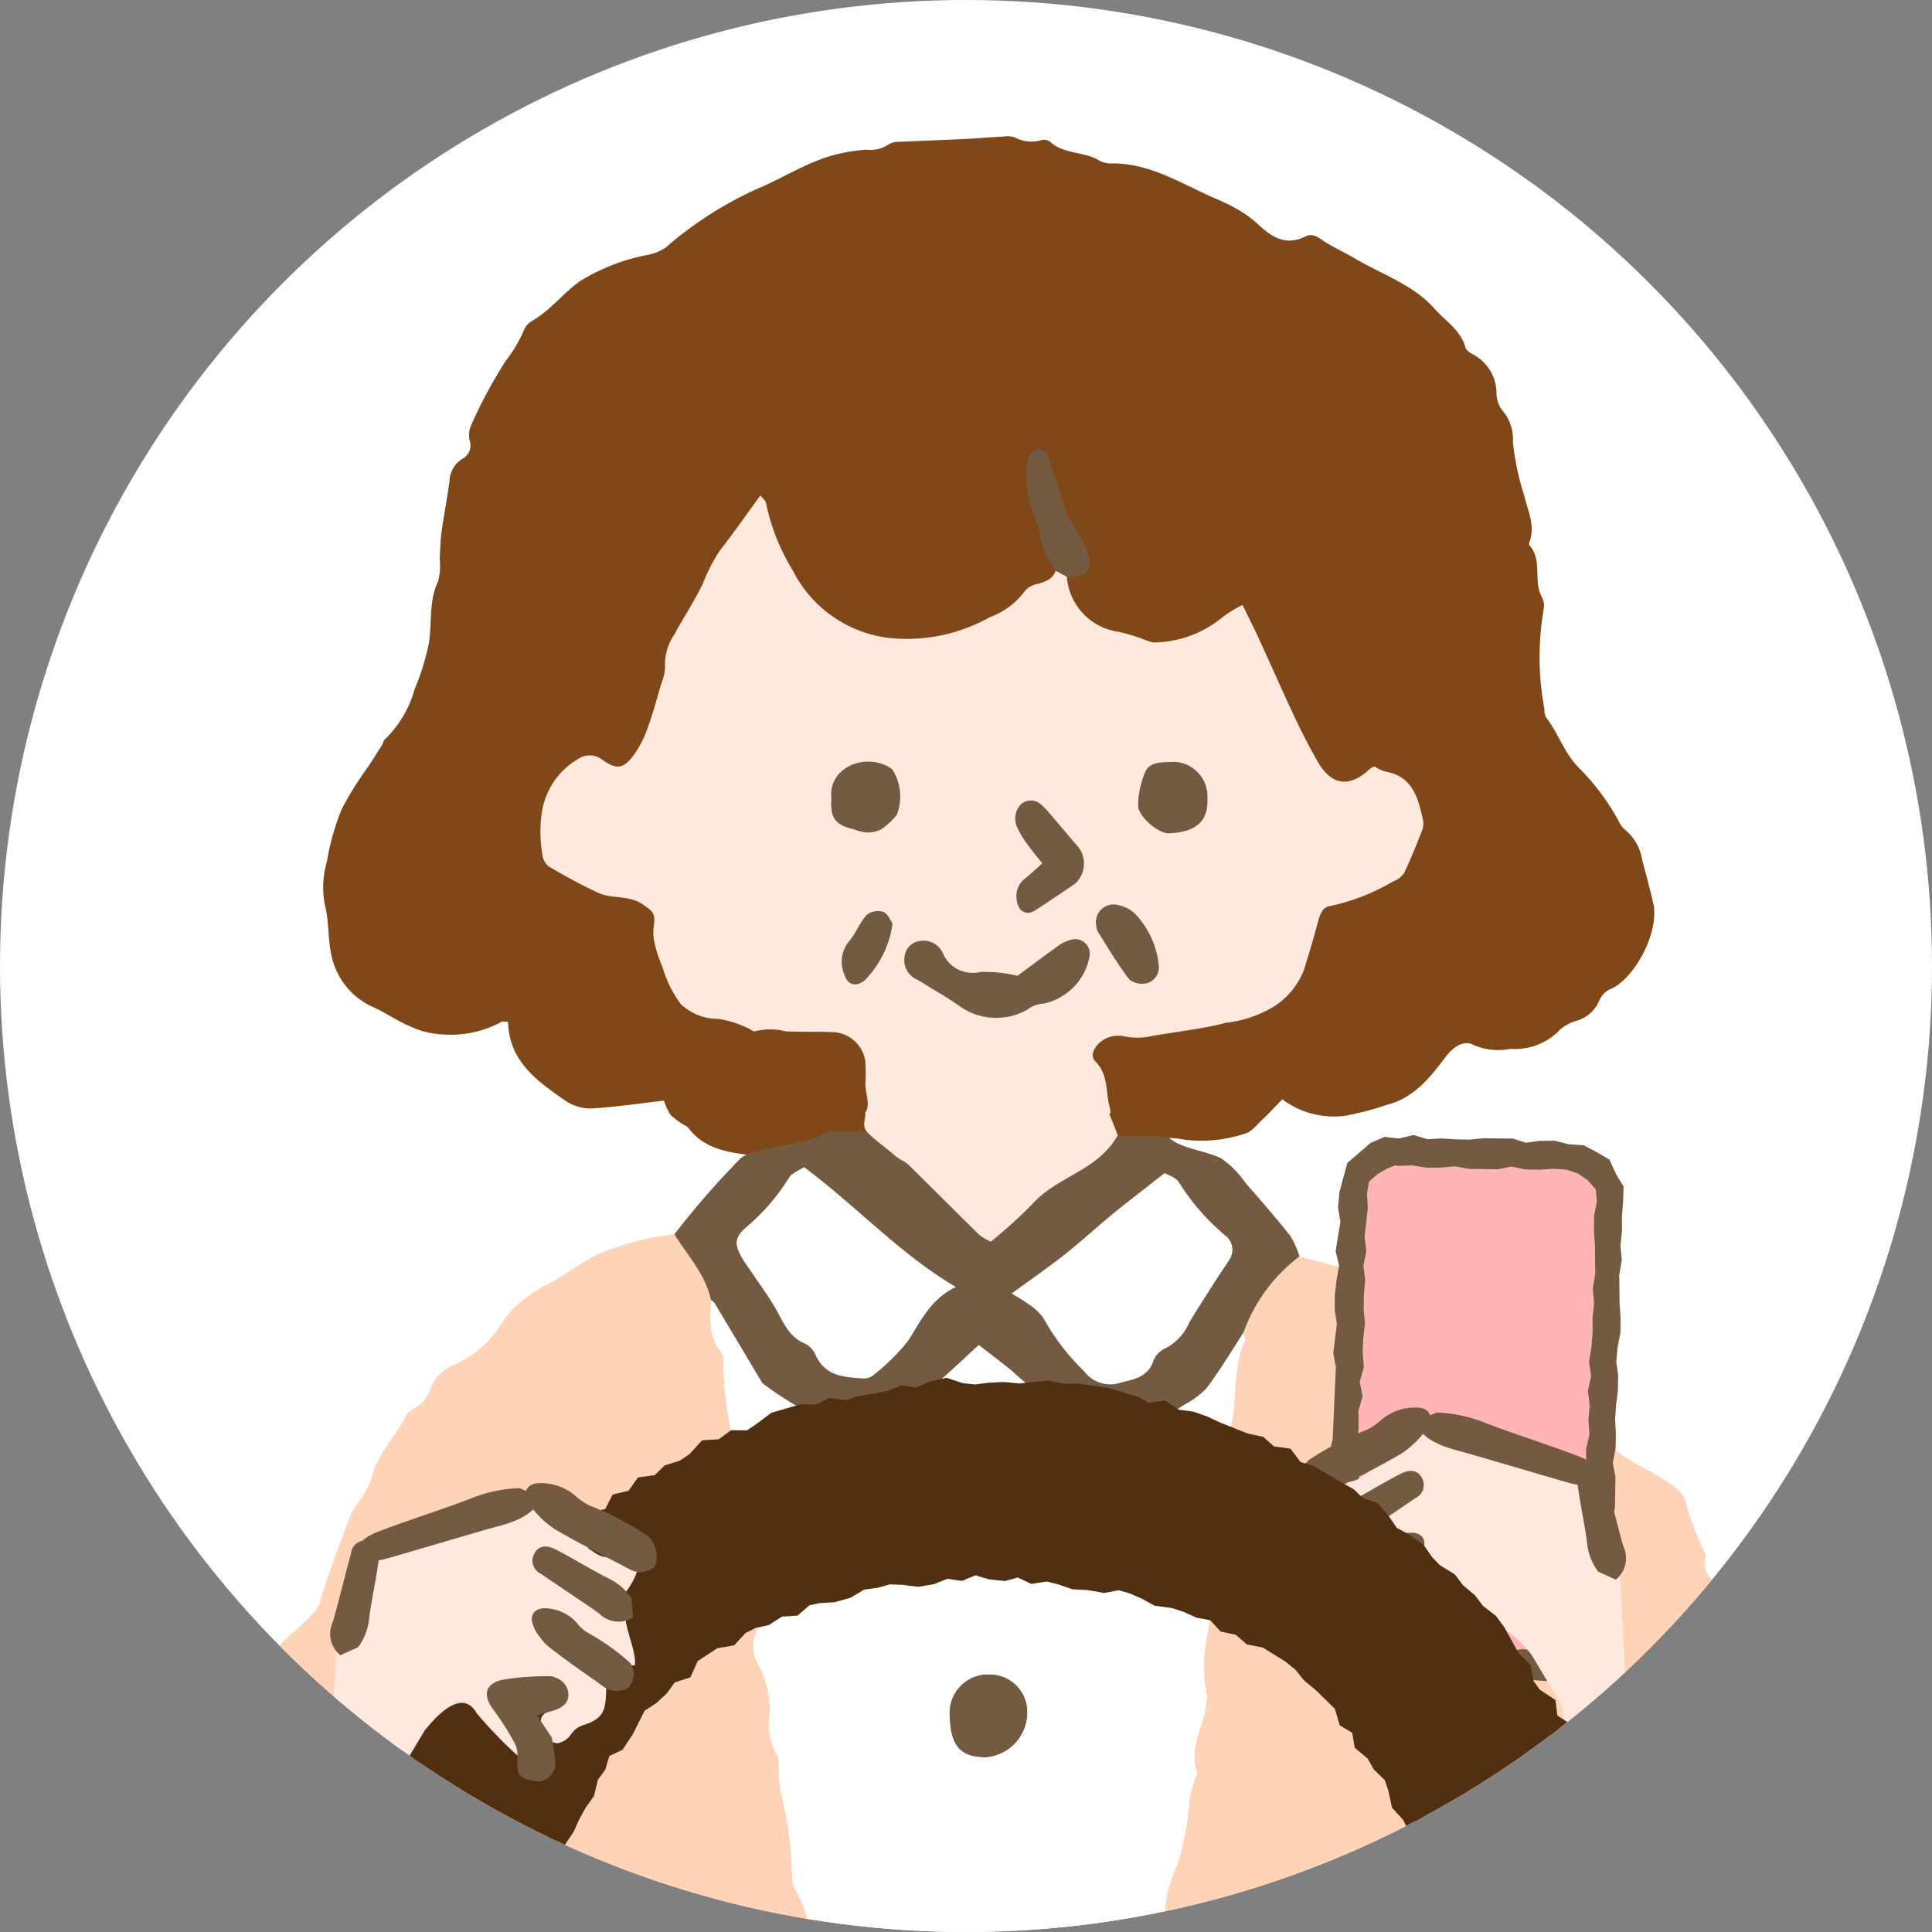 <svg xmlns="http://www.w3.org/2000/svg" xmlns:xlink="http://www.w3.org/1999/xlink" width="120" height="120" viewBox="0 0 120 120">
  <rect x="0" y="0" width="120" height="120" fill="#808080" stroke="none"/>
  <defs>
    <clipPath id="clip-path">
      <circle id="楕円形_66" data-name="楕円形 66" cx="60" cy="60" r="60" fill="#fff" stroke="#707070" stroke-width="1" opacity="0.5"/>
    </clipPath>
    <clipPath id="clip-path-2">
      <rect id="長方形_678" data-name="長方形 678" width="96.874" height="117.485" fill="none"/>
    </clipPath>
  </defs>
  <g id="inCamera_img2" transform="translate(-684 -5448)">
    <circle id="楕円形_68" data-name="楕円形 68" cx="60" cy="60" r="60" transform="translate(684 5448)" fill="#fff"/>
    <g id="マスクグループ_39" data-name="マスクグループ 39" transform="translate(684 5448)" clip-path="url(#clip-path)">
      <g id="グループ_1252" data-name="グループ 1252" transform="translate(12.217 8.467)">
        <g id="グループ_1248" data-name="グループ 1248" transform="translate(0 0)" clip-path="url(#clip-path-2)">
          <path id="パス_7708" data-name="パス 7708" d="M35.024,63.323a11.71,11.71,0,0,1-1.808.016c-1.511-.215-3.084-.324-4.15-1.663a.849.849,0,0,0-.151-.168,5.21,5.21,0,0,1-1-.7,3.243,3.243,0,0,1-.431-.912c-1.548.175-3.01.4-4.481.482a2.728,2.728,0,0,1-1.6-.448C19.649,58.713,17.853,57.477,17.8,55c-.207,0-.343-.044-.419.006a6.588,6.588,0,0,1-3.66.777,5.313,5.313,0,0,1-2.036-.515c-.754-.311-1.431-.8-2.177-1.142a4.527,4.527,0,0,1-2.7-3.356c-.209-1.013-.132-2.091-.4-3.083a5.806,5.806,0,0,1,.143-2.664,14.909,14.909,0,0,1,.926-3.252,20.281,20.281,0,0,1,1.664-2.659c.282-.442.567-.884.844-1.328.06-.1.062-.244.139-.306a6.854,6.854,0,0,0,1.864-3.119,15.678,15.678,0,0,0,.864-2.73c.254-1.32-.015-2.71.6-3.985a4,4,0,0,0,.1-1.422c.034-.558.04-1.119.117-1.671.144-1.04.351-2.072.49-3.114a1.708,1.708,0,0,1,.8-1.407.929.929,0,0,0,.446-1.155,1.559,1.559,0,0,1,.119-.974,29.689,29.689,0,0,1,2.129-3.954,8.313,8.313,0,0,0,1.119-1.883,1.217,1.217,0,0,1,.505-.592c1.152-.655,1.944-1.741,3.008-2.488a12.485,12.485,0,0,1,4.181-1.62,2.946,2.946,0,0,0,1.116-.449,23.147,23.147,0,0,1,5.644-3.631c1.794-.745,3.428-1.882,5.376-2.254a10.9,10.9,0,0,1,1.442-.2A2.04,2.04,0,0,0,41.443.5a1.13,1.13,0,0,1,.645-.158C43.472.276,44.857.23,46.242.163,47.03.124,47.818.052,48.607.011a1.44,1.44,0,0,1,.665.057,2.174,2.174,0,0,0,1.64.17.65.65,0,0,1,.54.088c.845.791,2.053.6,2.992,1.134a1.525,1.525,0,0,0,.738.225c2.292-.062,4.178,1.1,6.15,2,.549.25,1.113.475,1.635.773a7,7,0,0,1,1.368.964c.869.823,1.75,1.415,3,.794.485-.241.838.112,1.226.355.6.373,1.246.667,1.853,1.025,1.671.988,3.6,1.613,4.917,3.1.679.769,1.641,1.34,1.94,2.435.047.177.3.329.489.429a2.745,2.745,0,0,1,1.434,2.4A1.778,1.778,0,0,0,79.533,17a2.719,2.719,0,0,1,.677,1.977,16.581,16.581,0,0,0,.707,3.349c.219.938.693,1.849.33,2.856-.025.067-.044.179-.007.22.833.936.209,2.223.777,3.228a1.158,1.158,0,0,1,.1.767,17.617,17.617,0,0,0,.047,6.153,1.166,1.166,0,0,0,.11.546c.774,1,1.135,2.251,2.079,3.172a14.527,14.527,0,0,1,2.4,3.209,1.651,1.651,0,0,0,.377.556,3.038,3.038,0,0,1,1.111,1.9c.233.907.49,1.811.691,2.725.4,1.824-1.232,4.759-2.7,5.325a1.331,1.331,0,0,0-.656.7A2.191,2.191,0,0,1,84.2,54.926a2.6,2.6,0,0,0-1.076.576,3.84,3.84,0,0,1-3.066,1.175,3.851,3.851,0,0,1-2.31-.244c-.567-.321-1.246.127-1.678.7-.977,1.287-1.966,2.582-3.66,3.015a17.865,17.865,0,0,1-2.7.7,5.39,5.39,0,0,1-3.825-1.032c-.449.46-.85.9-1.279,1.3-.324.306-.646.735-1.035.828a8.447,8.447,0,0,1-3.987.341c-.692-.164-3.172-.027-3.88-.121-.338-.833-.443-1.014-.665-1.614a22.125,22.125,0,0,0-1.034-3.2c-.411-.7.441-1.775,1.44-1.68,2.77.265,5.375-.595,8.019-1.07a4.557,4.557,0,0,0,3.781-3.766c.373-1.963,1-3.511,3.254-3.82a5.068,5.068,0,0,0,1.344-.581,4.274,4.274,0,0,0,2.1-5.228,2.164,2.164,0,0,0-3.013-1.186c-1.327.635-2.35.251-3.185-1.195a59.522,59.522,0,0,1-2.672-5.727c-.446-1-1.074-1.9-1.485-2.919-.24-.594-.733-.556-1.081-.162a5.881,5.881,0,0,1-3.095,1.514c-.146.041.037,0-.108.034-2.135.572-5.728-.969-6.714-2.887a1.373,1.373,0,0,1-.224-1.281c1.461-.662,1.675-1.242.663-2.537-.93-1.19-.887-2.712-1.6-3.955-.214-.373-.22-.9-.9-1.044a3.678,3.678,0,0,0-.139,2.7,33.7,33.7,0,0,0,1.516,4.595c-.021.112-.037.254-.123.309-2.158,1.381-4.038,3.178-6.694,3.772a10.208,10.208,0,0,1-5.215-.173,7.675,7.675,0,0,1-4.56-3.809,17.781,17.781,0,0,1-1.763-4.063.408.408,0,0,0-.554.187,38.221,38.221,0,0,0-4.823,8.278,33.5,33.5,0,0,0-1.324,4.887,4.752,4.752,0,0,1-.829,1.841c-.82,1.027-1.314,1.178-2.525.637a1.375,1.375,0,0,0-1.386.087,4.863,4.863,0,0,0-1.785,5.525c.528,1.258,1.951,1.687,3.2,2.134a11.741,11.741,0,0,0,1.673.287c1.356.274,1.766.889,1.908,2.229a10.34,10.34,0,0,0,1.4,4.138c.4.676,1.223.794,1.949,1.032a28.361,28.361,0,0,0,7.448.938,2.213,2.213,0,0,1,2.29,2.408c0,.953.362,3.983-.26,4.918-.823.768-2.4-1.033-3.412,0a1.882,1.882,0,0,1-1.508.615" transform="translate(1.541 0)" fill="#804818"/>
          <path id="パス_7709" data-name="パス 7709" d="M52.564,56.275a4.74,4.74,0,0,1-1.5,1.145,24.473,24.473,0,0,0-2.7,2A15.168,15.168,0,0,1,45.39,61.6a1.2,1.2,0,0,1-1.506-.107c-.911-.767-1.816-1.543-2.766-2.259-1.162-.876-2.372-1.689-3.553-2.54a1.359,1.359,0,0,1-.251-.357c.4-.653-.035-1.324.035-1.99a10.566,10.566,0,0,0-.02-1.33,2.125,2.125,0,0,0-2.043-1.76c-.968-.037-1.939,0-2.906-.047a3.871,3.871,0,0,0-1.887-.006c-.112.049-.32-.152-.493-.21a6.357,6.357,0,0,0-1.788-.556,3.351,3.351,0,0,1-2.353-.937,7.424,7.424,0,0,1-1.119-2.27,8.6,8.6,0,0,1-.459-1.359,2.98,2.98,0,0,1-.1-1.075c.123-.9.049-.973-.66-1.467-.862-.6-1.92-.324-2.8-.733-1.044-.488-2.06-1.043-3.051-1.63a1.112,1.112,0,0,1-.4-.783,8.39,8.39,0,0,1-.027-2.585,4.643,4.643,0,0,1,2.282-3.32,1.264,1.264,0,0,1,1.46.052c.907.637,1.308.6,1.971-.286a6.636,6.636,0,0,0,.86-1.68c.334-.916.586-1.862.861-2.8a2.635,2.635,0,0,0,.218-.982,3.328,3.328,0,0,1,.58-2.023c.569-1.053,1.232-2.057,1.756-3.129A10.945,10.945,0,0,1,28.3,21.35c.849-1.086,1.636-2.22,2.52-3.43.161.212.331.335.351.479a12.84,12.84,0,0,0,1.649,4.166,7.721,7.721,0,0,0,6.354,4.245,10.576,10.576,0,0,0,5.891-1.32,4.727,4.727,0,0,0,2.2-1.653,1.383,1.383,0,0,1,.759-.413c.482-.144.946-.276,1.13-.818.342-.07.673-.119.7.382A3.739,3.739,0,0,0,53.083,26.4a11.074,11.074,0,0,1,1.486.441,5.347,5.347,0,0,0,.637.218,6.857,6.857,0,0,0,4.2-1.477,7.329,7.329,0,0,1,1.358-.856c.377.775.714,1.439,1.025,2.114.765,1.665,1.5,3.343,2.282,5,.416.885.87,1.753,1.353,2.6.866,1.526,2.011,1.665,3.288.434a1.072,1.072,0,0,1,.259-.119,2.424,2.424,0,0,0,.655.319c1.678.281,2.036,1.594,2.336,2.951a1.2,1.2,0,0,1-.027.656c-.353.91-.714,1.821-1.137,2.7a1.412,1.412,0,0,1-.693.524,12.877,12.877,0,0,1-3.858,1.512c-.514.056-.67.523-.794.987q-.409,1.521-.885,3.024a4.762,4.762,0,0,1-1.824,2.225,7.387,7.387,0,0,1-3,1.024c-1.607.427-3.242.558-4.853.875a4.244,4.244,0,0,1-1.424-.02,1.757,1.757,0,0,0-1.578.383c-.377.348-.609.818-.245,1.186.806.818.607,1.888.874,2.836a2.323,2.323,0,0,1,.047.336" transform="translate(4.194 4.381)" fill="#ffe9df"/>
          <path id="パス_7710" data-name="パス 7710" d="M43.934,23.557l-.7-.382a5.016,5.016,0,0,1-.974-2.234c-.146-.833-.57-1.615-.735-2.447a8.031,8.031,0,0,1-.075-2.124,1.015,1.015,0,0,1,.523-.733c.4-.152.692.131.828.548.366,1.135.719,2.275,1.129,3.394a10.623,10.623,0,0,0,.7,1.267,6.125,6.125,0,0,1,.582,1.186c.316,1.145-.032,1.537-1.272,1.526" transform="translate(10.123 3.813)" fill="#735a40"/>
          <path id="パス_7711" data-name="パス 7711" d="M44.885,39.533a1.089,1.089,0,0,1,1.268-1.174,2.146,2.146,0,0,1,1.19.589,5.446,5.446,0,0,1,1.436,3.112,1.039,1.039,0,0,1-.7,1.164,1.315,1.315,0,0,1-1.12-.218c-.724-.948-1.338-1.982-1.972-3a1.29,1.29,0,0,1-.1-.477" transform="translate(10.972 9.371)" fill="#735a40"/>
          <path id="パス_7712" data-name="パス 7712" d="M35.353,39.436a6.263,6.263,0,0,1-1.715,3.518c-.558.47-1.1.311-1.292-.376a2,2,0,0,1,.295-2.028c.432-.5.673-1.17,1.116-1.658a1.129,1.129,0,0,1,1.014-.173c.279.1.436.523.581.717" transform="translate(7.872 9.453)" fill="#735a40"/>
          <path id="パス_7713" data-name="パス 7713" d="M42.344,42.342c1.045-.77,1.819-1.35,2.606-1.913a1.945,1.945,0,0,1,.607-.287.915.915,0,0,1,1.253,1.073,3.679,3.679,0,0,1-2.837,2.852,1.828,1.828,0,0,0-1.007.373,3.926,3.926,0,0,1-4.185-.19,19.085,19.085,0,0,0-1.7-1.079c-.317-.2-.632-.4-.957-.586a1.323,1.323,0,0,1-.782-1.481,1.073,1.073,0,0,1,.887-.912,1.312,1.312,0,0,1,1.488.76,2.006,2.006,0,0,0,2.3,1.154,8.3,8.3,0,0,1,2.323.236" transform="translate(8.634 9.8)" fill="#735a40"/>
          <path id="パス_7714" data-name="パス 7714" d="M42.537,37.049c-.434.386-.754.7-1.1.967a1.364,1.364,0,0,0-.493,1.292c.072.726.592,1.029,1.141.671.839-.549,1.675-1.1,2.5-1.676a1.685,1.685,0,0,0,.067-2.4c-.541-.623-1.069-1.263-1.607-1.889a4.9,4.9,0,0,0-.549-.574.936.936,0,0,0-1.293-.057,1.3,1.3,0,0,0-.22,1.457,6.28,6.28,0,0,0,.632,1.042c.248.352.526.677.916,1.171" transform="translate(9.989 8.103)" fill="#735a40"/>
          <path id="パス_7715" data-name="パス 7715" d="M51.292,33.5c.06,1.4-.688,2.084-2.377,2.16-.681.031-1.977-1.079-1.928-1.776a5.366,5.366,0,0,1,.478-2.111c.322-.6,1.131-.51,1.758-.553A2.153,2.153,0,0,1,51.292,33.5" transform="translate(11.486 7.631)" fill="#735a40"/>
          <path id="パス_7716" data-name="パス 7716" d="M31.68,33.493c-.2-1.829,1.874-2.758,3.395-2.042a1.574,1.574,0,0,1,.382.234,3.129,3.129,0,0,1,.289,2.825,4.383,4.383,0,0,1-.983.913,1.856,1.856,0,0,1-.95.184,3.576,3.576,0,0,1-.757-.2c-1.145-.268-1.452-.693-1.376-1.916" transform="translate(7.741 7.629)" fill="#735a40"/>
          <path id="パス_7717" data-name="パス 7717" d="M54.515,50.005c.738.747,2.236.82,3.29,1.338A6.019,6.019,0,0,1,59.341,52.9c.948,1.08,1.888,2.16,2.775,3.284a5.5,5.5,0,0,1,.553,1.263q-1.738,2.371-3.477,4.733c-.754,1.159-1.466,2.352-2.3,3.458A5.566,5.566,0,0,1,55.47,66.68c-.447.3-.921.579-1.4.834a5.552,5.552,0,0,1-1.238.553,6.648,6.648,0,0,1-1.51.141,2.319,2.319,0,0,1-.957-.123,20.879,20.879,0,0,1-2.994-1.43A27.97,27.97,0,0,1,44.8,64.545c-.65-.526-1.317-1.027-2.053-1.6-.879.8-2.011,1.9-3.213,2.887a9.012,9.012,0,0,1-1.836.993,18.828,18.828,0,0,1-1.869.886,2.943,2.943,0,0,1-1.08.123c-.457-.009-.913-.088-1.378-.123A19.685,19.685,0,0,1,29.3,65.309c-.992-1.659-1.984-3.326-2.975-4.987-.044-.07-.141-.113-.21-.175-.641-1.062-1.282-2.124-1.905-3.2a7.009,7.009,0,0,1-.368-.886,52.694,52.694,0,0,1,4.108-4.714c.808-.747,4.632-.851,5.342-1.695" transform="translate(5.828 12.137)" fill="#735a40"/>
          <path id="パス_7718" data-name="パス 7718" d="M48.533,48.59c-.173.078.594,1.468.494,1.639-1.272,2.189-3.7,2.455-5.273,4.221a31.049,31.049,0,0,1-2.57,2.326,3.166,3.166,0,0,1-.753-.455c-1.457-1.421-2.888-2.878-4.343-4.3-.25-.245-.6-.351-.857-.585-.521-.465-1.185-.912-1.682-1.412-.427-.429-.131-.833-.149-1.349" transform="translate(8.144 11.878)" fill="#ffe9df"/>
          <path id="パス_7719" data-name="パス 7719" d="M38.947,102.256c-.009.246-.009.492-.009.773a12.289,12.289,0,0,1-1.756.377c-1.624.123-3.248.184-4.863.246a2.39,2.39,0,0,1-.974-.054c-1.659-.684-3.3-.245-4.943.026a3.832,3.832,0,0,1-.842.054c-2.423-.1-4.846-.229-7.269-.3a14.614,14.614,0,0,0-2.906.132,14.839,14.839,0,0,1-3.995-.264,16.029,16.029,0,0,0-2.343.062c-1.5.1-5.79-.887-6.4-2.247-.168-.361-2.761-.87-2.638-1.221a8.555,8.555,0,0,0,.254-3.4A22.776,22.776,0,0,1,.592,93.4c.045-.509.017-1.009.017-1.518,0-.422-.141-.913.027-1.247a17.432,17.432,0,0,0,1.877-4.117c.148-.9,1.314-1.827,1.393-2.739a1.911,1.911,0,0,1,.316-.913,2.475,2.475,0,0,0,.325-1.414c.08-1.29,2.761-2.6,3.121-3.837.492-1.737,1.167-3.432,1.791-5.135a5.093,5.093,0,0,1,.465-.852,6.636,6.636,0,0,0,.948-1.694c.316-1.483,1.449-2.476,2.072-3.767a1.021,1.021,0,0,1,.474-.5,2.132,2.132,0,0,0,1.124-1.351,2.643,2.643,0,0,1,1.58-1.466,6.5,6.5,0,0,0,2.748-2.406,5.62,5.62,0,0,1,.754-.974,9.486,9.486,0,0,1,1.994-1.483c1.466-.7,2.659-1.844,4.275-2.318a17,17,0,0,1,3.776-.869c.825,1.325,1.94,2.493,2.274,4.091-.019,1.115-.167,2.256.632,3.213a.863.863,0,0,1,.167.528c-.132,3.335,1.193,6.47,1.237,9.8a45.111,45.111,0,0,0,.861,5.777,3.629,3.629,0,0,1-.141,1.5,1.991,1.991,0,0,0,.141,1.73,5.841,5.841,0,0,1,.745,3.239,3.739,3.739,0,0,0,.439,2.423c.184.273.114.729.149,1.1a7.905,7.905,0,0,0,.078,1.115,23.5,23.5,0,0,1,.738,5.311,1.84,1.84,0,0,0,.219.93,6.739,6.739,0,0,1,.913,3.618c0,.518-.071,1.027.57,1.3.158.061.22.483.238.747.017.334.017.676.017,1.044" transform="translate(0 13.396)" fill="#ffd3b5"/>
          <path id="パス_7720" data-name="パス 7720" d="M85.228,100.482c-.106,1.018-4.006,2.019-4.155,3.142-1.088-.087-2.211.606-3.283-.21-2.213.054-4.407-.913-6.637-.07a3.8,3.8,0,0,1-1.379.026c-.974-.017-1.94-.061-2.914-.071-.368,0-.8.194-1.105.062-1.449-.589-2.854-.175-4.3-.009a25.42,25.42,0,0,1-3.046-.158c-3.09-.017-6.171,0-9.261-.009-.457,0-.922-.054-1.44-.1a4.017,4.017,0,0,1-.106-1.106,5.2,5.2,0,0,1,.483-2.036,3.37,3.37,0,0,0,.474-1.695,7.8,7.8,0,0,1,.684-4.486,16.18,16.18,0,0,0,.773-4.091c.078-.448.219-.886.342-1.325.035-.132.184-.281.149-.377-.58-1.554.431-2.888.562-4.346a1.171,1.171,0,0,0,.052-.413,9.019,9.019,0,0,1,.052-3.995c.368-2.668.571-5.364.87-8.042a5.961,5.961,0,0,1,.4-1.492,3.388,3.388,0,0,0,.2-2.44,3.371,3.371,0,0,1,.071-1.378c.228-1.554.078-3.178.728-4.67.071-.149-.035-.37-.061-.554a10.213,10.213,0,0,1,3.476-4.731c1.124.3,2.247.6,3.362.886a4.637,4.637,0,0,0,1.23.255,2.789,2.789,0,0,1,2.15.834c.035.035.071.088.106.1,1.449.087,2.361,1.176,3.371,1.984,1.193.966,2.8,1.483,3.493,3.038a1.511,1.511,0,0,0,.545.623,3.779,3.779,0,0,1,1.412,2.036c.448,1.071.6-.91,1.543-.1.368.307,1.859,1.076,1.939,1.551.263,1.572,4.567,2.493,4.847,4.073a17.554,17.554,0,0,0,1.106,2.975c.054.132.158.281.123.4-.482,1.74,2.025,1.752,1.982,4.038-.009.28-1.267,4.871-1.135,5.161a4.209,4.209,0,0,1,.342.895c.334,1.686.667,2.127.966,3.822a24.031,24.031,0,0,1,.57,6.355,28.737,28.737,0,0,0,.325,4.547,5.884,5.884,0,0,1,.088,1.106" transform="translate(11.635 13.668)" fill="#ffd3b5"/>
          <path id="パス_7721" data-name="パス 7721" d="M42.411,79.091a2.8,2.8,0,0,1-2.529,2.827c-1.588.035-2.247-.677-2.3-2.476a2.4,2.4,0,0,1,2.537-2.677,2.329,2.329,0,0,1,2.291,2.326" transform="translate(9.186 18.765)" fill="#735a40"/>
          <path id="パス_7722" data-name="パス 7722" d="M42.376,67.631C42.315,69.185,41.744,70,40.8,70.16A2.873,2.873,0,0,1,37.732,68.7a1.151,1.151,0,0,1-.113-.536A3.47,3.47,0,0,1,39.1,65.734a2.152,2.152,0,0,1,2.265.062,2.051,2.051,0,0,1,1.009,1.834" transform="translate(9.195 15.995)" fill="#735a40"/>
          <path id="パス_7723" data-name="パス 7723" d="M31.135,51.449c3.293,2.453,5.948,5.391,9.429,7.446-1.594.762-2.178,2.145-2.993,3.374a12.513,12.513,0,0,1-2.061,2.043.956.956,0,0,1-.622.265c-1.2-.078-2.425-.1-3.033-1.456a1.4,1.4,0,0,0-.64-.7c-.967-.388-1.319-1.236-1.771-2.056s-1.014-1.559-1.529-2.335c-.231-.348-.5-.679-.691-1.047-.424-.794-.361-1.152.235-1.734a12.812,12.812,0,0,0,2.713-3.095c.183-.348.7-.521.962-.7" transform="translate(6.588 12.577)" fill="#fff"/>
          <path id="パス_7724" data-name="パス 7724" d="M40.677,59.223c1.183-.864,2.256-1.6,3.277-2.406s1.96-1.681,2.959-2.5c1.028-.84,2.086-1.645,3.265-2.572.223.137.717.266.887.575a13.98,13.98,0,0,0,2.89,3.31,1.11,1.11,0,0,1,.235,1.508c-.244.4-.519.772-.769,1.165-.574.9-1.159,1.8-1.706,2.712a3.249,3.249,0,0,1-1.476,1.607,1.445,1.445,0,0,0-.757.775c-.356,1.114-1.373,1.17-2.213,1.416a2.027,2.027,0,0,1-2.093-.76,13.871,13.871,0,0,1-2.519-3.29,3.46,3.46,0,0,0-1.01-.925c-.24-.192-.519-.334-.971-.616" transform="translate(9.943 12.65)" fill="#fff"/>
          <path id="パス_7725" data-name="パス 7725" d="M58.811,60.666c.071-.149-.035-.368-.061-.553-.755,1.159-1.466,2.352-2.3,3.458a5.545,5.545,0,0,1-1.422,1.045c-.448.3-.922.579-1.4.834A5.526,5.526,0,0,1,52.393,66a6.648,6.648,0,0,1-1.51.141,2.322,2.322,0,0,1-.957-.123,20.675,20.675,0,0,1-2.993-1.431,27.428,27.428,0,0,1-2.572-2.107c-.65-.526-1.317-1.027-2.055-1.6-.877.8-2.01,1.9-3.213,2.888a8.906,8.906,0,0,1-1.834.992,19.276,19.276,0,0,1-1.87.887,2.94,2.94,0,0,1-1.08.123c-.455-.009-.912-.088-1.378-.123a19.634,19.634,0,0,1-4.072-2.406c-.993-1.659-1.986-3.328-2.977-4.987-.044-.07-.142-.114-.212-.175-.017,1.115-.167,2.256.632,3.213a.854.854,0,0,1,.167.526c-.132,3.336,1.193,6.47,1.238,9.8a45.108,45.108,0,0,0,.86,5.777,3.608,3.608,0,0,1-.141,1.5,2,2,0,0,0,.141,1.73,5.842,5.842,0,0,1,.747,3.239,3.723,3.723,0,0,0,.439,2.423c.183.271.113.728.148,1.1a7.535,7.535,0,0,0,.081,1.114,23.651,23.651,0,0,1,.735,5.311,1.87,1.87,0,0,0,.219.931,6.728,6.728,0,0,1,.913,3.618c0,.518-.07,1.027.571,1.3.158.061.219.483.236.745.017.334.017.676.017,1.045H52.965a5.2,5.2,0,0,1,.483-2.037,3.387,3.387,0,0,0,.474-1.694,7.8,7.8,0,0,1,.684-4.486,16.2,16.2,0,0,0,.773-4.092c.078-.447.219-.886.342-1.325.035-.132.184-.281.149-.377-.58-1.554.431-2.888.561-4.346a1.145,1.145,0,0,0,.054-.413,9.032,9.032,0,0,1,.052-3.993c.368-2.669.571-5.365.869-8.042a6.017,6.017,0,0,1,.4-1.492,3.382,3.382,0,0,0,.2-2.44,3.356,3.356,0,0,1,.071-1.379c.229-1.554.078-3.178.728-4.67M42.026,67.532a2.149,2.149,0,0,1,2.265.061A2.051,2.051,0,0,1,45.3,69.427c-.061,1.554-.631,2.371-1.57,2.529A2.872,2.872,0,0,1,40.657,70.5a1.148,1.148,0,0,1-.114-.535,3.469,3.469,0,0,1,1.483-2.432M42.8,86.485c-1.59.035-2.249-.676-2.3-2.475a2.4,2.4,0,0,1,2.536-2.678,2.33,2.33,0,0,1,2.292,2.326A2.8,2.8,0,0,1,42.8,86.485" transform="translate(6.27 14.199)" fill="#fff"/>
          <path id="パス_7726" data-name="パス 7726" d="M70.125,82.6l-10.483-.361a2.712,2.712,0,0,1-2.616-2.8l.9-26.2a2.709,2.709,0,0,1,2.8-2.616l10.483.361a2.712,2.712,0,0,1,2.616,2.8l-.9,26.2a2.711,2.711,0,0,1-2.8,2.616" transform="translate(13.94 12.375)" fill="#ffb5b5"/>
          <path id="パス_7727" data-name="パス 7727" d="M70.351,83.329l-.124.152-.867-.063-.867-.224-.871.031-.876.047-.87-.1-.871-.1-.877.1L63.261,83l-.879.121-.876-.08-.879-.019-.884.088-.861-.228-.8-.363-.745-.492-.326-.841-.5-.742.139-.886-.02-.9.05-.9-.182-.908.051-.9.055-.9.1-.9.114-.9-.024-.9-.042-.9.119-.9-.1-.9.21-.89.052-.9.031-.9.02-.906.041-.9.061-.9-.156-.908.095-.9.128-.9-.138-.91.01-.908.106-.9.161-.9-.212-.912.144-.9.147-.9-.149-.918.088-.911.243-.834.219-.854.662-.584.655-.567L60,50.166l.876.1.877-.213.865.259.874-.055.871.055.875.021.877-.087.872,0,.872.011.866.269.882-.121.88-.01.872.217.86.039.763.4.76.449.371.8.455.758-.029.881-.071.9,0,.9-.1.9.081.9-.151.9.012.9,0,.9.06.906-.009.9-.175.9-.08.895.114.9-.017.9-.112.9-.061.9.05.9-.019.9-.182.9.177.913-.022.9-.011.9-.158.9.073.91.011.907-.144.9.029.91-.081.908-.017.912-.117.91-.067.87-.433.755-.472.742-.714.443-.742.427ZM60.766,51.351l-.722.289-.642.368-.635.554-.133.836.045.9-.1.9-.1.9.1.9-.183.9.121.907-.08.9-.021.9.087.906-.114.9-.029.9.063.9-.258.891.179.91-.255.9.02.9-.05.9.183.91-.051.906-.056.9-.1.9-.117.9.024.908.041.907-.118.9.1.912-.213.9-.052.912-.03.912.146.84.443.728.681.528.849.01.867.093.87.127.879-.138.87.009.872.1.869.159.88-.212.866.142.872.146.882-.151.876.087.875.134.786-.274.762-.321.416-.717.137-.789.217-.895-.212-.91.26-.892-.054-.9.055-.9.022-.9-.086-.907,0-.9.01-.9.27-.894-.119-.9-.01-.9.217-.891-.07-.906.08-.9-.108-.906.2-.9-.132-.907.144-.9.072-.9,0-.9.1-.906-.082-.91.152-.9-.015-.906,0-.91-.06-.912.009-.913.175-.907-.087-.849-.561-.631L72.1,51.97l-.777-.261-.866-.061-.877.051-.871-.019-.866-.18-.882.178-.872-.022-.874-.009-.866-.157-.879.075-.876.011-.876-.143-.881.03Z" transform="translate(13.811 12.236)" fill="#735a40"/>
          <path id="パス_7728" data-name="パス 7728" d="M70.388,83.787l-1-.072-.875-.221-1.706.075-1.785-.2-.859.107L63.3,83.3l-.836.113-.931-.077-.864-.017-.9.09-.906-.238-.838-.378-.847-.554-.355-.915-.529-.774.156-.983-.022-.86.047-.887-.183-.906.208-2.745.116-.906L56.555,71.5l.119-.942-.1-.884.22-.931.2-4.465-.161-.884.223-1.812-.133-.875.007-.947.11-.93.153-.866-.212-.908.294-1.819-.148-.911.091-.942.488-1.8,1.439-1.244.869-.377.9.1.9-.218.887.265.829-.051.9.055.865.019.846-.085,1.843.021.813.255.828-.113.943-.012.9.223.916.061.764.4.838.494.4.875.479.8-.03.956-.073.912.006.881-.1.927.085.886-.157.928.021,1.766.06.89-.009.921-.178.942-.078.869.116.847-.015.936-.115.925-.061.89.051.875-.019.918-.178.892.168.866-.027,1.859-.157.912.07.879.012.923-.147.941.031.864-.081.938-.016.9-.122.937-.1.959-.433.757-.556.829-1.527.912-.8-.047Zm-1.819-.794.9.233.7.046.122-.149.908.055,1.335-.8.441-.693.4-.7.063-.813.121-.922.014-.885.082-.926-.03-.881.148-.946-.015-.865-.075-.925.163-.933.03-1.772-.183-.91.192-.946.015-.855-.049-.887.062-.933.113-.912.014-.875-.113-.865.08-.948.178-.921,0-.856-.06-.886L74.108,58.5l.151-.91-.08-.872.1-.948-.006-.874.072-.921.025-.8-.417-.694-.35-.758-.694-.411-.7-.368-.805-.037-.89-.215-.85.01-.9.126-.885-.276-1.707-.011-.85.086-.906-.02-.88-.056-.887.058L61.8,50.36l-.854.208-.855-.1-.709.309-1.227,1.075-.447,1.62-.077.833.153.927-.29,1.8.21.913-.168.951-.106.889-.007.881.139.907-.223,1.8.152.875-.1,1.854-.051,1.8-.054.9-.207.891.092.859-.119.957.067,1.77L56.9,75.122l-.1,1.755.182.907-.051.932.021.885-.128.833.446.662.322.815.681.449.764.345.779.2.839-.083.908.016.892.081.866-.126.867.183.836-.1,1.8.194Zm1.776-.488-.936-.144-.83-.082-.892.153-1.727-.287-.884.213-.92-.169-.857-.1-.844-.006-.872.141L59.818,82l-.911-.01L58.1,81.34l-.475-.814-.146-.841.08-1.88.208-.9-.091-.871.119-.959-.067-1.776.215-1.839.1-1.765-.183-.908.05-.932-.019-.922.25-.877-.182-.908.263-.907-.061-.854.03-.922.117-.923-.09-.849.019-.931.081-.92-.123-.894.183-.9-.1-.866.2-1.853-.047-.864.153-.976.7-.614.683-.4.942-.38.106.164.739-.025.923.146.834-.014.895-.077.9.162,1.709.027.876-.183.916.192.826.014.856-.051.962.072.836.295.657.457.661.73.1.964-.183.945-.006.867.06.894L73.6,58.5l-.151.913.08.877-.1.956.006.877-.073.923-.141.885.133.915-.2.9.1.865-.081.954.076.9-.226.931.017.838.124.923-.276.911-.014,1.768.083.882-.02.932-.056.91.057.916-.255.872.21.9-.231.951-.163.856-.458.789-.84.353Zm-1.783-.729.908.091L70.3,82l.726-.254.671-.284.352-.606.128-.745.207-.852-.213-.916.266-.913-.05-.86.055-.931.021-.894-.085-.877.025-1.9.255-.841-.113-.847-.012-.928.214-.915-.067-.866.081-.945-.112-.9.2-.894-.129-.9.151-.938.07-.884-.006-.885.1-.933-.086-.891.157-.933-.02-1.772-.06-.9.01-.932.172-.916-.075-.732-.509-.572-.584-.4L71.324,52l-.835-.058L69.644,52l-.892-.017-.86-.177-.831.169-1.8-.027-.876-.156-.846.073-.895.012-.918-.147-.974.039-.036-.057-.53.213-.611.352-.525.465-.121.749.05.851-.2,1.836.107.89-.182.892.113.867-.08.956-.017.885.086.876-.116.956-.027.872.067.917-.254.875.179.91-.263.918.02.866-.047.887.182.91-.208,2.756-.117.908.067,1.773-.121.945.1.895-.22.945-.076,1.776.134.743.393.648.579.449.767.007.891.1.842.122.838-.132.915,0,.9.108.83.152.88-.213,1.746.29Z" transform="translate(13.762 12.185)" fill="#735a40"/>
          <path id="パス_7729" data-name="パス 7729" d="M75.519,84.565c-.136-1.213-.319-2.423-.4-3.64-.159-2.433-.26-4.87-.386-7.3-1.22-.132-1.529-.459-1.51-1.628a3.4,3.4,0,0,1,.119-.62,3,3,0,0,0,.143-.729c-.045-.841-.131-1.68-.215-2.681a18.6,18.6,0,0,0-2.923-1.181c-1.7-.4-3.121-1.634-4.95-1.6-.037,0-.073-.04-.113-.055-.577-.229-1.179-.413-1.727-.7a1.083,1.083,0,0,0-1.45.38c-.879,1-2.294,1.346-3.054,2.494-.042.063-.148.081-.214.134-1.006.813-1.719.142-2.85.677-.223.638.936,2.315,1.091,2.167A23.189,23.189,0,0,1,60.589,67.7c.457-.306,1.18-.684,1.62-.06.483.684-.238,1.137-.689,1.414-1.809,1.106-2.452,2.138-4.764,2.221.119.906-.7,2.387-.576,3.293.472.02.762-.321,1.113-.549A40.446,40.446,0,0,0,60.708,71.6c.434-.351,1.15-.686,1.607-.107.4.51-.022,1.115-.441,1.444-1.717,1.351-1.712,1.909-3.95,2.41.1,1.678-.123,2.409,1.4,2.9.991.319.631.871,1.636,1.147.779-.047.923-.7,1.038-1.242.123-.587-.46-.733-.861-.952s-.938-.37-.76-1a1.122,1.122,0,0,1,1.075-.769,11.2,11.2,0,0,1,1.66.016c.688.026,1.431.021,1.781.748.338.7-.235,1.2-.571,1.72-.479.745-1.274,1.374-1.248,2.321a2.655,2.655,0,0,1-.029.291,25.987,25.987,0,0,0,2.956-3c.449-.793,1.353-1.247,3.224,1.064l1.817,3.046s0,.01.836,3.869c.515.021,1.032.042,1.548.054.419.01.839,0,1.258,0a1.237,1.237,0,0,0,.835-.993" transform="translate(13.68 15.714)" fill="#ffe9df"/>
          <path id="パス_7730" data-name="パス 7730" d="M60.469,76.914l.93-1.394c-.424-.124-.779-.214-1.122-.332-.459-.159-.833-.432-.828-.969a1.128,1.128,0,0,1,.783-1.029.785.785,0,0,1,.326-.1,16.863,16.863,0,0,1,3.033.229c1.083.269,1.176,1,.489,1.9a16.845,16.845,0,0,0-1.273,2,1.68,1.68,0,0,0-.193.86c.055,1.241-.039,1.369-1.33,1.562a1.171,1.171,0,0,1-1-1.4c.042-.443.124-.884.189-1.327" transform="translate(14.532 17.867)" fill="#735a40"/>
          <path id="パス_7731" data-name="パス 7731" d="M56.444,73.056a13.773,13.773,0,0,1,2.684-1.89,2.929,2.929,0,0,0,.65-.63,2.724,2.724,0,0,1,1.839-.84c.724-.051,1.106.453.794,1.1a3.663,3.663,0,0,1-.932,1.279c-1.13.894-2.331,1.7-3.5,2.545a1.447,1.447,0,0,1-1.421.032,1.2,1.2,0,0,1-.117-1.6" transform="translate(13.737 17.037)" fill="#735a40"/>
          <path id="パス_7732" data-name="パス 7732" d="M55.673,66.677a18.807,18.807,0,0,1,3.57-1.85,4.332,4.332,0,0,0,.933-.657,3.276,3.276,0,0,1,2.265-.716c.783.058.984.735.4,1.467a5.849,5.849,0,0,1-1.486,1.4c-1.542.9-3.124,1.675-4.685,2.51a1.349,1.349,0,0,1-1.508-.2,1.738,1.738,0,0,1,.509-1.959" transform="translate(13.453 15.509)" fill="#735a40"/>
          <path id="パス_7733" data-name="パス 7733" d="M56.319,69.843a3.451,3.451,0,0,1,1.437-1.254c1.115-.559,2.172-1.236,3.284-1.8.623-.316,1.068-.193,1.3.23a.891.891,0,0,1-.376,1.274c-.87.6-1.745,1.183-2.617,1.776-.343.234-.691.463-1.023.711a1.713,1.713,0,0,1-2.1.246c.032-.394.066-.788.1-1.182" transform="translate(13.743 16.283)" fill="#735a40"/>
          <path id="パス_7734" data-name="パス 7734" d="M70.22,72.953a3.453,3.453,0,0,1-.7-1.773c-.156-1.238-.441-2.459-.6-3.7-.091-.694.174-1.071.651-1.15a.89.89,0,0,1,1.074.782c.273,1.018.534,2.04.8,3.059.106.4.205.805.329,1.2a1.714,1.714,0,0,1-.47,2.065l-1.081-.488" transform="translate(16.842 16.211)" fill="#735a40"/>
          <path id="パス_7735" data-name="パス 7735" d="M70.859,66.37c-1.885-.716-3.824-1.317-5.707-2.037a8.7,8.7,0,0,0-2.99-.635q-.683.282-1.368.562c.38.974,1.414,1.472,2.693,1.807.648.171,1.293.365,1.938.553,1.636.478,3.272.961,4.909,1.435.876.254,1.556.215,1.785-.356.18-.449-.2-.928-1.259-1.329" transform="translate(14.861 15.571)" fill="#735a40"/>
          <path id="パス_7736" data-name="パス 7736" d="M18.753,99.121l.128-.647.127-.89.24-.871.342-.847-.2-.951.446-.819.183-.874.187-.875.049-.923.219-.877.521-.763.367-.816.438-.782.521-.733.173-.915.534-.722.22-.918.935-.446.492-.733.388-.826.437-.8.775-.5.655-.6.521-.75.91-.3.413-.915L29.5,78.5l.769-.467.947-.157.63-.693.8-.4.892-.2.74-.53L35.211,76l.723-.616.88-.175.908-.053.851-.251.8-.506.891-.116.87-.24.906.034.91.114.88-.148.866-.363.9.132.886-.368.912.286.9.1.907-.248.879.411.908-.136.879.224.862.3.895.032.876.158.946-.174.865.248.831.36.8.442.908.08.847.279.814.366.912.144.65.712.9.194.684.6L64.6,78l.782.455.755.5.7.567.575.712.7.57.647.625.632.641.275.938.816.492.162.983.711.59.446.772.688.637.282.862.194.894.632.693.4.805.21.879.459.793.226.874.265.855-.173.963.325.841.07.9.419.831-.309.951.207.87.3.77.891.029.932-.122.928.4.93.1.932-.534.931.453h.93l.928-.292.933-.051.935-.177.938.273.887-.117.093-.762-.25-.881.029-.915-.039-.911-.222-.881L86.482,94l-.34-.85.05-.947-.4-.83-.2-.887-.448-.805L85,88.77l-.161-.91-.692-.7L84.1,86.2l-.687-.681-.514-.75.041-1.037-.871-.554-.118-.972-.83-.553-.526-.727-.188-.956-.648-.646-.458-.782-.422-.816-.531-.735-.752-.549-.548-.721-.706-.576-.548-.724-.816-.453-.621-.651-.526-.76-.762-.5-.81-.428-.531-.778-.6-.711-.895-.3-.657-.636-.786-.449-.8-.426-.759-.487-.9-.23-.6-.8-.946-.128-.707-.617-.9-.2-.828-.356-.847-.309-.819-.382-.851-.3-.912-.1-.785-.526-.968.132-.818-.446-.871-.243-.869-.275-.895-.146-.9-.1-.91,0-.891-.175-.916.123-.9.051-.9-.091-.9.042-.9.117-.9-.1-.922-.3-.891.205-.864.4L42,62.946l-.864.324-.885.164-.885.154-.857.282-.961-.141-.825.412-.954-.045-.874.246-.871.26-.743.6-.762.519-.982-.009-.743.55-.973.058-.652.719-.748.51-.88.273-.666.645-.977.137-.559.8-.941.224-.463.9-.966.215-.689.587-.444.876-.953.275-.658.621-.553.73-.529.744-.743.533-.383.869-.6.663-.808.494-.745.561-.591.689-.138,1.018-.785.55-.151.981-.472.76-.569.7-.356.829-.637.676-.467.774-.3.856-.246.874-.378.813-.45.786-.638.726.139,1-.637.74-.251.871-.049.923-.147.891-.448.823-.044.913-.151.89-.1.9-.3.87-.1.9L7.575,99.6l1-.2.932.208.928-.223.93-.127.932-.143.931.453.93-.146.928-.209.933.11.935.261.9-.485Z" transform="translate(1.852 15.274)" fill="#513011"/>
          <path id="パス_7737" data-name="パス 7737" d="M7.061,100.491,7.1,98.575l.139-1.093.279-.8.357-2.86.4-.729L8.4,92.3l.065-1,.378-1.1.453-.526-.141-1.011.788-.892.418-.73.353-.767.212-.782.367-1.008.545-.879.561-.6.4-.875.57-.7.36-.585.17-1.121.782-.545.126-.931.809-.92.745-.563.782-.48.473-.521.411-.933.8-.57,1.033-1.406.838-.8.838-.24.473-.828.808-.687.83-.185.462-.9.989-.234.579-.825,1.043-.147.626-.607.933-.287.611-.416.773-.852,1.04-.065.764-.565.993.01.6-.409.916-.687,1.85-.535.895.041.854-.426,1.008.147.718-.235,1.853-.34.911-.353.9.141.816-.366,1.06-.243,1.023.335.762.081.823-.107.953-.046.989.093,1.776-.185.992.2.789-.015,1.9.259,1.936.584.638.348,1-.137.857.576.9.117.851.3.879.406,1.656.657.945.2.683.6,1.019.139.622.829.872.255.759.489,1.68.95.556.539.927.315.709.845.48.7.676.358.983.692.526.759.492.506.932.577.5.666.749.633.492.65.814.632.533.734.871,1.579.728.724.2,1.008.381.525.974.648.117.963.925.59-.047,1.187.4.581.782.759.05.967.661.666.329,1.908.459.879.18.815.439.91-.051.969.289.723.494,1.964.04.912-.027.864.259.911-.168,1.36-1.493.2-.921-.266-.789.148-.935.057-1.042.3H81.53l-.763-.372-.823.472-1.308-.172-.773-.331-.763.1L75.7,100l-.453-1.15-.274-1.126.284-.872-.368-.835-.065-.805-.355-.918.178-.986-.434-1.531-.483-.887-.193-.806-.332-.665-.686-.754-.23-1.057-.215-.647-.686-.673L71,85.609l-.8-.668-.153-.927-.778-.469-.3-1.02L67.8,81.379l-.749-.623-.534-.662-.651-.525-1.37-.847-1-.2-.688-.6-.94-.2-.637-.7-.856-.157L59.57,76.5l-.718-.233-1.084-.149-.8-.441-.778-.334-.647-.182-.916.168-.988-.177-.988-.056-.861-.3-.707-.177-.971.144-.842-.393-.8.218-1.015-.112-.81-.246-.839.35-.9-.133-.844.337-.971.163-1-.126-.754-.027-.779.215-.838.115-.842.505-.993.276-.908.052-.632.133-.76.646-.957.061-.825.528-.815.179-.63.314-.7.765-1.043.174-1.223.8-.455,1.012-.972.321-.493.682-.656.6-.724.477-.732,1.46-.635.957-.82.391-.256.855-.449.607-.25,1.018-.521.734-.4.726-.343.767-.513.765-.192.77-.032.806-.443,2.012-.336.617.194.915-.412,1.022-.218.8-.346,2-1.253-.019-.979.528-1.176-.33-.73-.078-.828.185-1.161.184-.932-.454-1.681.243-1.008.244-.945-.21Zm71.981-1.4.635.071,1.042-.6,1.1.535h.691L83.5,98.8l.933-.052,1-.194.954.278.281-.036.02-.158-.243-.854.032-1.01-.036-.8-.433-1.692-.366-.9.049-.923-.38-.823-.175-.8L84.66,89.9l-.276-1.617-.721-.729-.05-.958-.515-.51-.707-1.013.036-.884-.818-.521-.119-.978-.752-.548-.632-.973-.151-.768-.614-.638-.895-1.626-.422-.574-.8-.618-.5-.662-.752-.636-.467-.62-.851-.505-.62-.651-.515-.733-.663-.431-.9-.473-.618-.9-.448-.529-.963-.39-.6-.581-2.216-1.286L66.09,68.29l-.574-.765-.872-.118-.728-.636-.747-.169-3.346-1.342-.994-.113-.714-.479-.935.127-.936-.51-1.692-.5-1.676-.225-.84.006-.908-.168-.819.11-.948.056-1-.093-.81.045-.917.123-1.1-.132-.757-.248-.66.151-.977.455-.948-.148-.712.266-1.882.348-.908.306-.913-.132-.8.4-1.015-.047-1.521.441-.647.526-.964.662-.967-.01-.724.536-.9.055-.592.628-.916.589L28,68.506l-.7.683-.911.127-.54.768-.891.213-.465.9-1.1.246-.477.406L22.4,72.86l-1.068.309-.549.518-1.146,1.527-.606.434-.422.88-.737.775-.809.5-.64.485-.429.5-.149,1.105-.791.554-.2.951-.472.762-.56.7-.442.932-.591.628-.4.661-.514,1.634-.413.906-.546.936-.45.509.139,1-.732.852-.194.672-.045.851-.223,1.157-.38.7L9,95.059l-.28,1.961-.28.805-.1,1.147.376-.073.92.205.788-.19,2.1-.309.93.452,1.73-.34,1.039.122.784.214.825-.444.538.009.406-1.943.295-.737-.21-.992.51-.941.351-1.663.036-.826.326-1.195.523-.764.314-.719.462-.83.479-.678.173-.922.544-.734.26-1.084,1.049-.5.4-.59.34-.744.53-.976.908-.587.519-.488.6-.867.849-.279.368-.82.869-.618,1.028-.572.735-.122.667-.672.946-.449.765-.168.784-.561.9-.056.687-.585,1.038-.209.922-.059.7-.208.979-.551.891-.116.877-.249,1,.037.872.108.721-.122.958-.4.906.132.937-.388,1.127.355.658.062,1.017-.276.915.428.846-.128,1,.255.823.284.8.027.851.149.982-.18,1,.287.907.387.737.4.917.1.849.279.8.356,1.047.164.663.727.865.184.681.6.964.226,1.567.972.845.694.534.663.648.526,1.439,1.424.25.856.856.516.169,1.037.672.609.4.689.739.682.332,1.018.175.789.615.712.452.94.189.788.477.871.529,1.847-.17.94.3.854.061.775.479.952-.334,1.028.29,1.006.487.015,1-.139Z" transform="translate(1.726 15.147)" fill="#513011"/>
          <path id="パス_7738" data-name="パス 7738" d="M6.325,88.338c.136-1.213.319-2.423.4-3.64.159-2.433.26-4.87.386-7.3,1.22-.132,1.529-.459,1.51-1.628a3.4,3.4,0,0,0-.119-.62,3,3,0,0,1-.143-.729c.045-.841.131-1.68.215-2.681a18.594,18.594,0,0,1,2.923-1.181c1.7-.4,3.121-1.634,4.95-1.6.037,0,.073-.04.113-.055.577-.229,1.178-.413,1.727-.7a1.083,1.083,0,0,1,1.45.38c.879,1,2.294,1.347,3.054,2.494.042.063.148.081.214.134,1.006.813,1.719.142,2.85.677.223.638-.936,2.315-1.091,2.167a23.19,23.19,0,0,0-3.506-2.583c-.457-.306-1.18-.684-1.62-.06-.483.684.238,1.137.689,1.414,1.809,1.106,2.452,2.138,4.764,2.221-.119.906.7,2.387.576,3.293-.472.02-.762-.321-1.113-.549a40.442,40.442,0,0,1-3.416-2.413c-.434-.351-1.15-.686-1.607-.107-.4.51.022,1.115.441,1.444,1.717,1.351,1.712,1.909,3.95,2.411-.1,1.678.123,2.409-1.4,2.9-.991.319-.631.871-1.636,1.147-.779-.047-.923-.7-1.038-1.242-.123-.587.46-.733.861-.952s.938-.37.76-1a1.122,1.122,0,0,0-1.075-.769,11.2,11.2,0,0,0-1.66.016c-.688.026-1.431.021-1.781.748-.338.7.235,1.2.571,1.72.479.745,1.274,1.374,1.248,2.321a2.654,2.654,0,0,0,.029.291,25.983,25.983,0,0,1-2.956-3c-.449-.793-1.353-1.247-3.224,1.064L10.8,85.411s0,.01-.836,3.869c-.515.021-1.032.042-1.548.054-.419.01-.839,0-1.258,0a1.237,1.237,0,0,1-.835-.993" transform="translate(1.546 16.636)" fill="#ffe9df"/>
          <path id="パス_7739" data-name="パス 7739" d="M18.529,80.687l-.93-1.4c.424-.124.779-.214,1.122-.332.459-.159.833-.432.828-.969a1.128,1.128,0,0,0-.783-1.029.766.766,0,0,0-.326-.1,16.638,16.638,0,0,0-3.033.229c-1.083.268-1.176,1-.489,1.894a16.843,16.843,0,0,1,1.273,2,1.68,1.68,0,0,1,.193.86c-.055,1.241.039,1.369,1.33,1.562a1.171,1.171,0,0,0,1-1.4c-.042-.444-.124-.885-.189-1.327" transform="translate(3.54 18.789)" fill="#735a40"/>
          <path id="パス_7740" data-name="パス 7740" d="M22.8,76.829a13.771,13.771,0,0,0-2.684-1.89,2.929,2.929,0,0,1-.65-.63,2.724,2.724,0,0,0-1.839-.84c-.724-.051-1.106.453-.794,1.1a3.663,3.663,0,0,0,.932,1.279c1.13.894,2.331,1.7,3.5,2.545a1.447,1.447,0,0,0,1.421.032,1.2,1.2,0,0,0,.117-1.6" transform="translate(4.088 17.959)" fill="#735a40"/>
          <path id="パス_7741" data-name="パス 7741" d="M23.93,70.45a18.806,18.806,0,0,0-3.57-1.85,4.331,4.331,0,0,1-.933-.657,3.276,3.276,0,0,0-2.265-.716c-.783.058-.984.735-.4,1.467a5.849,5.849,0,0,0,1.486,1.4c1.542.9,3.124,1.675,4.685,2.51a1.349,1.349,0,0,0,1.508-.2,1.738,1.738,0,0,0-.509-1.959" transform="translate(4.015 16.432)" fill="#735a40"/>
          <path id="パス_7742" data-name="パス 7742" d="M22.913,73.616a3.451,3.451,0,0,0-1.437-1.254c-1.115-.559-2.172-1.236-3.284-1.8-.623-.316-1.068-.193-1.3.23a.891.891,0,0,0,.376,1.274c.87.6,1.745,1.183,2.617,1.776.343.234.691.463,1.023.711a1.713,1.713,0,0,0,2.1.246c-.032-.394-.066-.788-.1-1.182" transform="translate(4.096 17.206)" fill="#735a40"/>
          <path id="パス_7743" data-name="パス 7743" d="M8.375,76.726a3.453,3.453,0,0,0,.7-1.773c.156-1.238.441-2.459.6-3.7.091-.694-.174-1.071-.651-1.15a.89.89,0,0,0-1.074.782c-.273,1.018-.534,2.04-.8,3.059-.106.4-.205.805-.329,1.2a1.714,1.714,0,0,0,.47,2.065l1.081-.488" transform="translate(1.633 17.134)" fill="#735a40"/>
          <path id="パス_7744" data-name="パス 7744" d="M9.377,70.142c1.885-.716,3.824-1.317,5.707-2.037a8.724,8.724,0,0,1,2.99-.635q.683.284,1.368.562c-.38.974-1.414,1.472-2.693,1.808-.648.169-1.293.363-1.938.551-1.636.478-3.272.961-4.909,1.435-.876.254-1.556.215-1.785-.356-.18-.449.2-.928,1.259-1.329" transform="translate(1.974 16.493)" fill="#735a40"/>
        </g>
      </g>
    </g>
  </g>
</svg>
